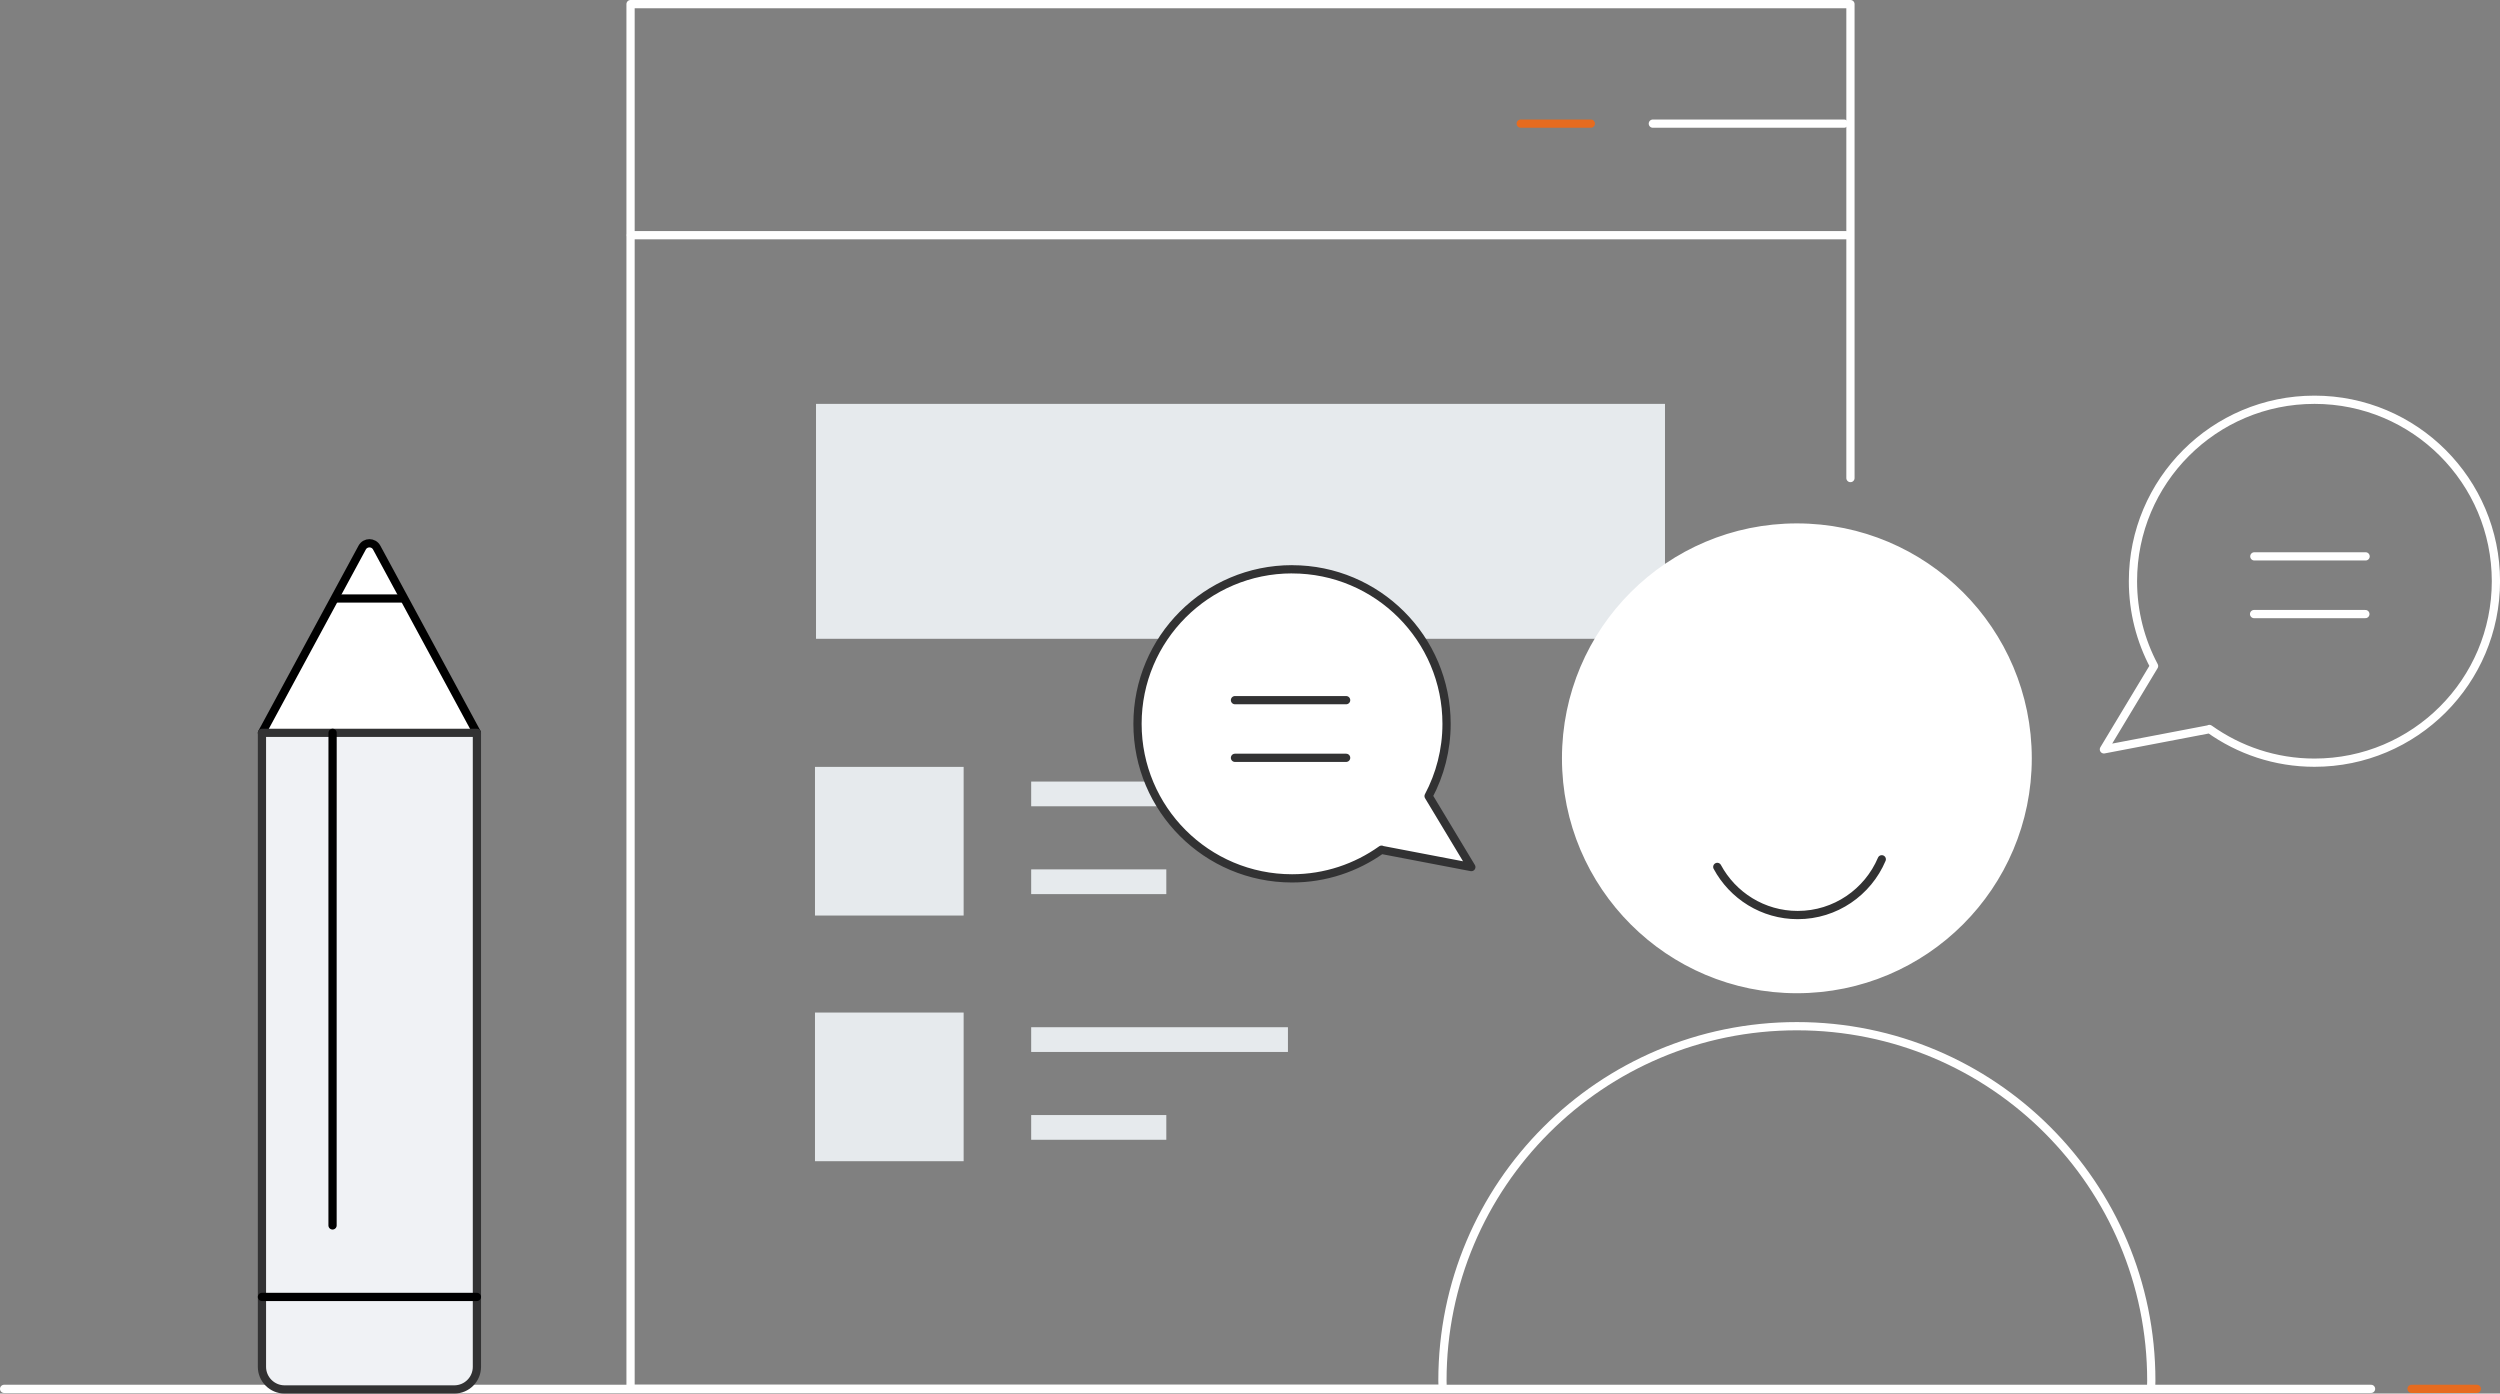 <?xml version="1.0" encoding="UTF-8"?>
<svg id="_레이어_2" data-name="레이어 2" xmlns="http://www.w3.org/2000/svg" viewBox="0 0 606.61 338.14">
  <rect x="0" y="0" width="606.61" height="338.14" fill="#808080" stroke="none"/>
  <defs>
    <style>
      .cls-1, .cls-2, .cls-3, .cls-4, .cls-5, .cls-6, .cls-7, .cls-8 {
        stroke-linecap: round;
        stroke-width: 2px;
      }

      .cls-1, .cls-2, .cls-3, .cls-4, .cls-6, .cls-7, .cls-8 {
        stroke-linejoin: round;
      }

      .cls-1, .cls-2, .cls-4 {
        fill: #fff;
      }

      .cls-1, .cls-6 {
        stroke: #fff;
      }

      .cls-2, .cls-3, .cls-8 {
        stroke: #323233;
      }

      .cls-3 {
        fill: #f0f2f5;
      }

      .cls-9 {
        fill: #e6eaed;
        stroke-width: 0px;
      }

      .cls-4 {
        stroke: #000;
      }

      .cls-10 {
        stroke: #e6eaed;
        stroke-width: 6px;
      }

      .cls-10, .cls-5 {
        stroke-miterlimit: 10;
      }

      .cls-10, .cls-5, .cls-6, .cls-7, .cls-8 {
        fill: none;
      }

      .cls-5, .cls-7 {
        stroke: #e66b1f;
      }
    </style>
  </defs>
  <g id="icon">
    <g>
      <rect class="cls-9" x="198" y="98" width="206" height="57"/>
      <rect class="cls-9" x="197.75" y="245.69" width="36.07" height="36.07"/>
      <line class="cls-10" x1="250.21" y1="252.25" x2="312.51" y2="252.25"/>
      <line class="cls-10" x1="250.21" y1="273.56" x2="283" y2="273.56"/>
      <rect class="cls-9" x="197.75" y="186.08" width="36.07" height="36.07"/>
      <line class="cls-10" x1="250.21" y1="192.64" x2="312.51" y2="192.64"/>
      <line class="cls-10" x1="250.21" y1="213.95" x2="283" y2="213.95"/>
      <circle class="cls-1" cx="436" cy="184" r="56"/>
      <path class="cls-8" d="M456.6,208.5c-3.37,7.95-11.24,13.53-20.4,13.53-8.43,0-15.77-4.73-19.51-11.68"/>
      <path class="cls-6" d="M521.95,337c.02-.67.05-1.33.05-2,0-47.5-38.5-86-86-86s-86,38.5-86,86c0,.67.04,1.33.05,2"/>
      <line class="cls-5" x1="585.15" y1="337" x2="601" y2="337"/>
      <line class="cls-6" x1="1" y1="337" x2="575.32" y2="337"/>
      <path class="cls-6" d="M561.58,97c-24.32,0-44.03,19.71-44.03,44.03,0,7.44,1.86,14.44,5.12,20.58l-12.17,20.22,25.62-4.9-.03-.05c7.2,5.13,15.98,8.18,25.5,8.18,24.32,0,44.03-19.71,44.03-44.03s-19.71-44.03-44.03-44.03Z"/>
      <polyline class="cls-6" points="350.05 337 153 337 153 1 449 1 449 116"/>
      <line class="cls-6" x1="153.08" y1="57.07" x2="448.06" y2="57.07"/>
      <path class="cls-2" d="M313.5,138.14c20.71,0,37.5,16.79,37.5,37.5,0,6.34-1.59,12.3-4.36,17.53l10.37,17.22-21.82-4.18.03-.04c-6.13,4.37-13.61,6.96-21.71,6.96-20.71,0-37.5-16.79-37.5-37.5s16.79-37.5,37.5-37.5Z"/>
      <line class="cls-2" x1="299.66" y1="169.89" x2="326.63" y2="169.89"/>
      <line class="cls-2" x1="299.66" y1="183.88" x2="326.63" y2="183.88"/>
      <line class="cls-1" x1="547" y1="135" x2="574" y2="135"/>
      <line class="cls-1" x1="546.94" y1="149" x2="573.94" y2="149"/>
      <line class="cls-7" x1="369" y1="30" x2="386" y2="30"/>
      <line class="cls-1" x1="401.05" y1="30" x2="447.45" y2="30"/>
      <path class="cls-4" d="M63.56,177.82l24.32-44.95c.76-1.4,2.76-1.4,3.52,0l24.32,44.96"/>
      <path class="cls-3" d="M63.56,177.82v153.84c0,3.01,2.47,5.48,5.48,5.48h41.2c3.02,0,5.48-2.46,5.48-5.48v-153.84s-52.16,0-52.16,0Z"/>
      <line class="cls-4" x1="115.72" y1="314.69" x2="63.56" y2="314.69"/>
      <polyline class="cls-4" points="80.69 297.34 80.69 217.57 80.7 177.82"/>
      <line class="cls-4" x1="97.32" y1="145.22" x2="81.96" y2="145.22"/>
    </g>
  </g>
</svg>